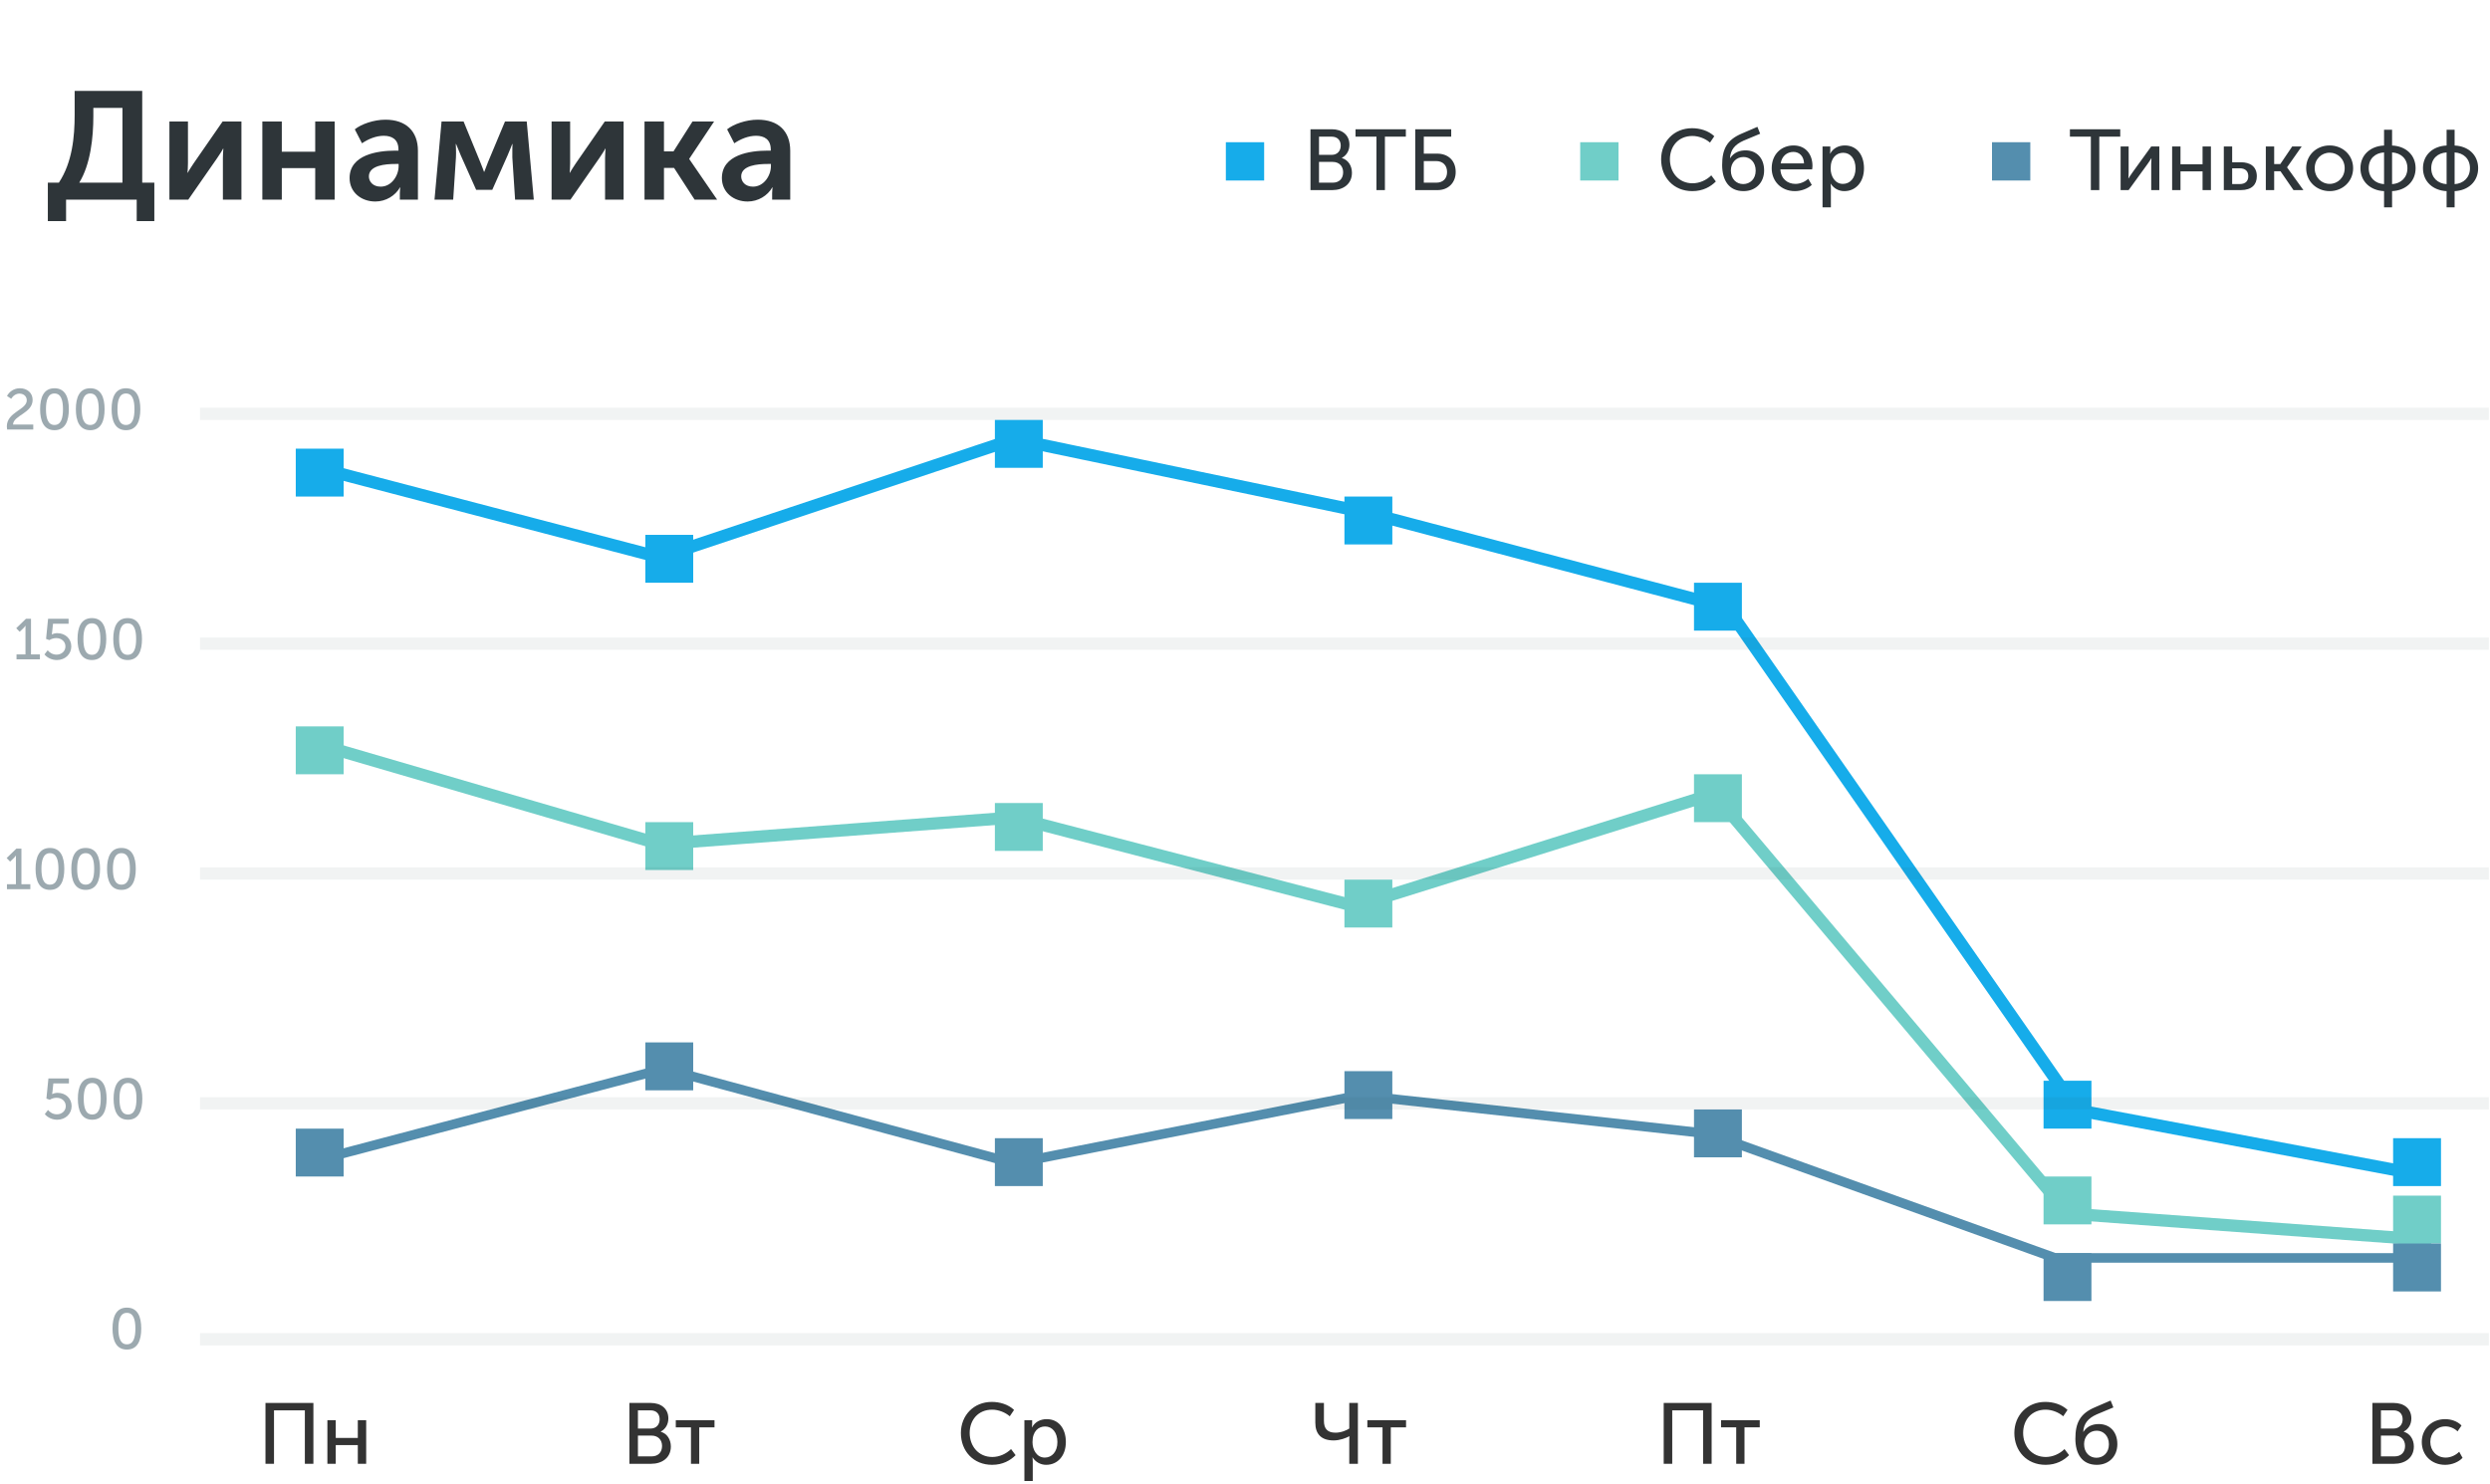 <svg width="260" height="155" viewBox="0 0 260 155" fill="none" xmlns="http://www.w3.org/2000/svg">
<rect x="30.883" y="46.85" width="5" height="5" fill="#16ACEA"/>
<rect x="67.383" y="55.85" width="5" height="5" fill="#16ACEA"/>
<rect x="103.883" y="43.85" width="5" height="5" fill="#16ACEA"/>
<rect x="140.383" y="51.85" width="5" height="5" fill="#16ACEA"/>
<rect x="176.883" y="60.85" width="5" height="5" fill="#16ACEA"/>
<rect x="213.383" y="112.85" width="5" height="5" fill="#16ACEA"/>
<rect x="249.883" y="118.85" width="5" height="5" fill="#16ACEA"/>
<path d="M32.344 48.628L68.881 58.196L105.881 45.85L142.881 53.566L180.344 63.444L216.881 115.916L252.956 122.707" stroke="#16ACEA" stroke-width="1.28"/>
<rect x="31.383" y="80.35" width="4" height="4" transform="rotate(-90 31.383 80.35)" fill="#70CEC8" stroke="#70CEC8"/>
<rect x="67.883" y="90.35" width="4" height="4" transform="rotate(-90 67.883 90.35)" fill="#70CEC8" stroke="#70CEC8"/>
<rect x="104.383" y="88.35" width="4" height="4" transform="rotate(-90 104.383 88.35)" fill="#70CEC8" stroke="#70CEC8"/>
<rect x="140.883" y="96.35" width="4" height="4" transform="rotate(-90 140.883 96.35)" fill="#70CEC8" stroke="#70CEC8"/>
<rect x="177.383" y="85.35" width="4" height="4" transform="rotate(-90 177.383 85.35)" fill="#70CEC8" stroke="#70CEC8"/>
<rect x="213.883" y="127.35" width="4" height="4" transform="rotate(-90 213.883 127.35)" fill="#70CEC8" stroke="#70CEC8"/>
<rect x="250.383" y="129.35" width="4" height="4" transform="rotate(-90 250.383 129.35)" fill="#70CEC8" stroke="#70CEC8"/>
<path d="M31.883 77.334L68.883 88.137L105.883 85.359L141.495 94.619L178.958 82.889L215.958 126.72L253.883 129.498" stroke="#70CEC8" stroke-width="1.28"/>
<rect x="31.383" y="122.35" width="4" height="4" transform="rotate(-90 31.383 122.35)" fill="#548EAE" stroke="#548EAE"/>
<rect x="67.883" y="113.35" width="4" height="4" transform="rotate(-90 67.883 113.35)" fill="#548EAE" stroke="#548EAE"/>
<rect x="104.383" y="123.35" width="4" height="4" transform="rotate(-90 104.383 123.35)" fill="#548EAE" stroke="#548EAE"/>
<rect x="140.883" y="116.35" width="4" height="4" transform="rotate(-90 140.883 116.35)" fill="#548EAE" stroke="#548EAE"/>
<rect x="177.383" y="120.35" width="4" height="4" transform="rotate(-90 177.383 120.35)" fill="#548EAE" stroke="#548EAE"/>
<rect x="213.883" y="135.35" width="4" height="4" transform="rotate(-90 213.883 135.35)" fill="#548EAE" stroke="#548EAE"/>
<rect x="250.383" y="134.35" width="4" height="4" transform="rotate(-90 250.383 134.35)" fill="#548EAE" stroke="#548EAE"/>
<path d="M31.883 121.472L69.345 111.595L105.883 121.472L141.958 114.373L178.495 118.386L214.57 131.35H252.958" stroke="#548EAE"/>
<path d="M27.72 152.85V146.496H32.724V152.85H31.833V147.27H28.611V152.85H27.72ZM34.185 152.85V148.296H35.058V150.15H37.362V148.296H38.235V152.85H37.362V150.897H35.058V152.85H34.185Z" fill="#333333"/>
<path d="M65.72 152.85V146.496H67.943C69.023 146.496 69.788 147.09 69.788 148.116C69.788 148.737 69.482 149.232 68.996 149.484V149.502C69.671 149.7 70.049 150.33 70.049 151.041C70.049 152.238 69.113 152.85 67.997 152.85H65.72ZM66.611 149.169H67.943C68.519 149.169 68.879 148.764 68.879 148.206C68.879 147.648 68.537 147.27 67.934 147.27H66.611V149.169ZM66.611 152.076H68.042C68.726 152.076 69.131 151.644 69.131 150.987C69.131 150.348 68.708 149.907 68.042 149.907H66.611V152.076ZM72.149 152.85V149.043H70.565V148.296H74.606V149.043H73.013V152.85H72.149Z" fill="#333333"/>
<path d="M100.333 149.637C100.333 147.792 101.674 146.388 103.564 146.388C104.383 146.388 105.274 146.64 105.886 147.225L105.436 147.891C104.968 147.477 104.257 147.198 103.6 147.198C102.124 147.198 101.251 148.287 101.251 149.628C101.251 150.978 102.142 152.139 103.618 152.139C104.329 152.139 105.058 151.824 105.571 151.311L106.048 151.95C105.508 152.49 104.716 152.958 103.591 152.958C101.62 152.958 100.333 151.5 100.333 149.637ZM106.965 154.65V148.296H107.775V148.701C107.775 148.89 107.748 149.043 107.748 149.043H107.766C108.054 148.494 108.63 148.188 109.296 148.188C110.529 148.188 111.294 149.16 111.294 150.573C111.294 152.022 110.43 152.958 109.233 152.958C108.657 152.958 108.135 152.67 107.82 152.184H107.802C107.802 152.184 107.838 152.346 107.838 152.58V154.65H106.965ZM107.811 150.591C107.811 151.401 108.261 152.202 109.098 152.202C109.818 152.202 110.412 151.617 110.412 150.582C110.412 149.592 109.881 148.953 109.125 148.953C108.441 148.953 107.811 149.439 107.811 150.591Z" fill="#333333"/>
<path d="M139.259 150.411C137.945 150.411 137.342 149.727 137.342 148.557V146.496H138.242V148.368C138.242 149.169 138.593 149.601 139.448 149.601C140.051 149.601 140.618 149.349 140.888 149.169V146.496H141.788V152.85H140.888V150.276C140.888 150.15 140.906 149.979 140.906 149.979H140.888C140.564 150.15 139.916 150.411 139.259 150.411ZM144.36 152.85V149.043H142.776V148.296H146.817V149.043H145.224V152.85H144.36Z" fill="#333333"/>
<path d="M173.72 152.85V146.496H178.724V152.85H177.833V147.27H174.611V152.85H173.72ZM181.292 152.85V149.043H179.708V148.296H183.749V149.043H182.156V152.85H181.292Z" fill="#333333"/>
<path d="M210.333 149.637C210.333 147.792 211.674 146.388 213.564 146.388C214.383 146.388 215.274 146.64 215.886 147.225L215.436 147.891C214.968 147.477 214.257 147.198 213.6 147.198C212.124 147.198 211.251 148.287 211.251 149.628C211.251 150.978 212.142 152.139 213.618 152.139C214.329 152.139 215.058 151.824 215.571 151.311L216.048 151.95C215.508 152.49 214.716 152.958 213.591 152.958C211.62 152.958 210.333 151.5 210.333 149.637ZM216.706 150.231C216.706 148.602 217.174 147.612 218.758 146.946L220.387 146.244L220.675 146.964L218.929 147.693C218.02 148.107 217.588 148.638 217.525 149.511H217.543C217.948 148.899 218.551 148.701 219.154 148.701C220.297 148.701 221.089 149.511 221.089 150.798C221.089 152.058 220.225 152.958 218.938 152.958C217.399 152.958 216.706 151.806 216.706 150.231ZM217.615 150.798C217.615 151.698 218.2 152.22 218.902 152.22C219.622 152.22 220.207 151.698 220.207 150.816C220.207 149.925 219.622 149.394 218.938 149.394C218.164 149.394 217.615 149.997 217.615 150.798Z" fill="#333333"/>
<path d="M247.72 152.85V146.496H249.943C251.023 146.496 251.788 147.09 251.788 148.116C251.788 148.737 251.482 149.232 250.996 149.484V149.502C251.671 149.7 252.049 150.33 252.049 151.041C252.049 152.238 251.113 152.85 249.997 152.85H247.72ZM248.611 149.169H249.943C250.519 149.169 250.879 148.764 250.879 148.206C250.879 147.648 250.537 147.27 249.934 147.27H248.611V149.169ZM248.611 152.076H250.042C250.726 152.076 251.131 151.644 251.131 150.987C251.131 150.348 250.708 149.907 250.042 149.907H248.611V152.076ZM252.877 150.573C252.877 149.223 253.885 148.188 255.316 148.188C255.919 148.188 256.594 148.395 257.026 148.854L256.612 149.466C256.306 149.16 255.829 148.944 255.352 148.944C254.434 148.944 253.768 149.637 253.768 150.564C253.768 151.491 254.434 152.202 255.379 152.202C255.883 152.202 256.432 151.959 256.783 151.59L257.134 152.229C256.72 152.67 256.027 152.958 255.316 152.958C253.876 152.958 252.877 151.941 252.877 150.573Z" fill="#333333"/>
<path d="M0.743 44.85C0.725 44.736 0.713 44.628 0.713 44.526C0.713 43.02 2.795 42.798 2.795 41.802C2.795 41.388 2.477 41.1 2.027 41.1C1.673 41.1 1.349 41.334 1.169 41.64L0.731 41.346C0.971 40.902 1.451 40.542 2.075 40.542C2.849 40.542 3.407 41.028 3.407 41.76C3.407 43.152 1.385 43.368 1.361 44.334H3.473V44.85H0.743ZM5.688 44.922C4.56 44.922 4.188 43.95 4.188 42.726C4.188 41.508 4.56 40.542 5.688 40.542C6.822 40.542 7.188 41.508 7.188 42.726C7.188 43.95 6.822 44.922 5.688 44.922ZM5.688 44.376C6.384 44.376 6.576 43.656 6.576 42.726C6.576 41.808 6.384 41.088 5.688 41.088C4.998 41.088 4.8 41.808 4.8 42.726C4.8 43.656 4.998 44.376 5.688 44.376ZM9.421 44.922C8.293 44.922 7.921 43.95 7.921 42.726C7.921 41.508 8.293 40.542 9.421 40.542C10.555 40.542 10.921 41.508 10.921 42.726C10.921 43.95 10.555 44.922 9.421 44.922ZM9.421 44.376C10.117 44.376 10.309 43.656 10.309 42.726C10.309 41.808 10.117 41.088 9.421 41.088C8.731 41.088 8.533 41.808 8.533 42.726C8.533 43.656 8.731 44.376 9.421 44.376ZM13.153 44.922C12.025 44.922 11.653 43.95 11.653 42.726C11.653 41.508 12.025 40.542 13.153 40.542C14.287 40.542 14.653 41.508 14.653 42.726C14.653 43.95 14.287 44.922 13.153 44.922ZM13.153 44.376C13.849 44.376 14.041 43.656 14.041 42.726C14.041 41.808 13.849 41.088 13.153 41.088C12.463 41.088 12.265 41.808 12.265 42.726C12.265 43.656 12.463 44.376 13.153 44.376Z" fill="#9CA9AF"/>
<path d="M1.725 68.85V68.334H2.661V65.598C2.661 65.466 2.667 65.34 2.667 65.34H2.655C2.655 65.34 2.607 65.43 2.451 65.586L2.055 65.97L1.695 65.598L2.709 64.614H3.237V68.334H4.167V68.85H1.725ZM4.642 68.334L4.978 67.902C5.158 68.124 5.47 68.358 5.908 68.358C6.406 68.358 6.832 68.016 6.832 67.5C6.832 66.99 6.418 66.63 5.872 66.63C5.626 66.63 5.356 66.708 5.158 66.84L4.81 66.714L5.02 64.614H7.162V65.13H5.536L5.44 66.024C5.428 66.156 5.404 66.24 5.404 66.24H5.416C5.518 66.186 5.764 66.114 5.968 66.114C6.862 66.114 7.444 66.732 7.444 67.5C7.444 68.31 6.796 68.922 5.944 68.922C5.446 68.922 4.96 68.718 4.642 68.334ZM9.595 68.922C8.467 68.922 8.095 67.95 8.095 66.726C8.095 65.508 8.467 64.542 9.595 64.542C10.729 64.542 11.095 65.508 11.095 66.726C11.095 67.95 10.729 68.922 9.595 68.922ZM9.595 68.376C10.29 68.376 10.482 67.656 10.482 66.726C10.482 65.808 10.29 65.088 9.595 65.088C8.905 65.088 8.707 65.808 8.707 66.726C8.707 67.656 8.905 68.376 9.595 68.376ZM13.327 68.922C12.199 68.922 11.827 67.95 11.827 66.726C11.827 65.508 12.199 64.542 13.327 64.542C14.461 64.542 14.827 65.508 14.827 66.726C14.827 67.95 14.461 68.922 13.327 68.922ZM13.327 68.376C14.023 68.376 14.215 67.656 14.215 66.726C14.215 65.808 14.023 65.088 13.327 65.088C12.637 65.088 12.439 65.808 12.439 66.726C12.439 67.656 12.637 68.376 13.327 68.376Z" fill="#9CA9AF"/>
<path d="M0.725 92.85V92.334H1.661V89.598C1.661 89.466 1.667 89.34 1.667 89.34H1.655C1.655 89.34 1.607 89.43 1.451 89.586L1.055 89.97L0.695 89.598L1.709 88.614H2.237V92.334H3.167V92.85H0.725ZM5.214 92.922C4.086 92.922 3.714 91.95 3.714 90.726C3.714 89.508 4.086 88.542 5.214 88.542C6.348 88.542 6.714 89.508 6.714 90.726C6.714 91.95 6.348 92.922 5.214 92.922ZM5.214 92.376C5.91 92.376 6.102 91.656 6.102 90.726C6.102 89.808 5.91 89.088 5.214 89.088C4.524 89.088 4.326 89.808 4.326 90.726C4.326 91.656 4.524 92.376 5.214 92.376ZM8.946 92.922C7.818 92.922 7.446 91.95 7.446 90.726C7.446 89.508 7.818 88.542 8.946 88.542C10.08 88.542 10.446 89.508 10.446 90.726C10.446 91.95 10.08 92.922 8.946 92.922ZM8.946 92.376C9.642 92.376 9.834 91.656 9.834 90.726C9.834 89.808 9.642 89.088 8.946 89.088C8.256 89.088 8.058 89.808 8.058 90.726C8.058 91.656 8.256 92.376 8.946 92.376ZM12.678 92.922C11.55 92.922 11.178 91.95 11.178 90.726C11.178 89.508 11.55 88.542 12.678 88.542C13.812 88.542 14.178 89.508 14.178 90.726C14.178 91.95 13.812 92.922 12.678 92.922ZM12.678 92.376C13.374 92.376 13.566 91.656 13.566 90.726C13.566 89.808 13.374 89.088 12.678 89.088C11.989 89.088 11.79 89.808 11.79 90.726C11.79 91.656 11.989 92.376 12.678 92.376Z" fill="#9CA9AF"/>
<path d="M4.677 116.334L5.013 115.902C5.193 116.124 5.505 116.358 5.943 116.358C6.441 116.358 6.867 116.016 6.867 115.5C6.867 114.99 6.453 114.63 5.907 114.63C5.661 114.63 5.391 114.708 5.193 114.84L4.845 114.714L5.055 112.614H7.197V113.13H5.571L5.475 114.024C5.463 114.156 5.439 114.24 5.439 114.24H5.451C5.553 114.186 5.799 114.114 6.003 114.114C6.897 114.114 7.479 114.732 7.479 115.5C7.479 116.31 6.831 116.922 5.979 116.922C5.481 116.922 4.995 116.718 4.677 116.334ZM9.63 116.922C8.502 116.922 8.13 115.95 8.13 114.726C8.13 113.508 8.502 112.542 9.63 112.542C10.764 112.542 11.13 113.508 11.13 114.726C11.13 115.95 10.764 116.922 9.63 116.922ZM9.63 116.376C10.326 116.376 10.518 115.656 10.518 114.726C10.518 113.808 10.326 113.088 9.63 113.088C8.94 113.088 8.742 113.808 8.742 114.726C8.742 115.656 8.94 116.376 9.63 116.376ZM13.362 116.922C12.234 116.922 11.862 115.95 11.862 114.726C11.862 113.508 12.234 112.542 13.362 112.542C14.496 112.542 14.862 113.508 14.862 114.726C14.862 115.95 14.496 116.922 13.362 116.922ZM13.362 116.376C14.058 116.376 14.25 115.656 14.25 114.726C14.25 113.808 14.058 113.088 13.362 113.088C12.672 113.088 12.474 113.808 12.474 114.726C12.474 115.656 12.672 116.376 13.362 116.376Z" fill="#9CA9AF"/>
<path d="M13.249 140.922C12.121 140.922 11.749 139.95 11.749 138.726C11.749 137.508 12.121 136.542 13.249 136.542C14.383 136.542 14.749 137.508 14.749 138.726C14.749 139.95 14.383 140.922 13.249 140.922ZM13.249 140.376C13.945 140.376 14.137 139.656 14.137 138.726C14.137 137.808 13.945 137.088 13.249 137.088C12.559 137.088 12.361 137.808 12.361 138.726C12.361 139.656 12.559 140.376 13.249 140.376Z" fill="#9CA9AF"/>
<line x1="20.883" y1="43.21" x2="259.883" y2="43.21" stroke="#1A3240" stroke-opacity="0.06" stroke-width="1.28"/>
<line x1="20.883" y1="67.21" x2="259.883" y2="67.21" stroke="#1A3240" stroke-opacity="0.06" stroke-width="1.28"/>
<line x1="20.883" y1="91.21" x2="259.883" y2="91.21" stroke="#1A3240" stroke-opacity="0.06" stroke-width="1.28"/>
<line x1="20.883" y1="115.21" x2="259.883" y2="115.21" stroke="#1A3240" stroke-opacity="0.06" stroke-width="1.28"/>
<path d="M20.883 139.85H259.883" stroke="#1A3240" stroke-opacity="0.06" stroke-width="1.28"/>
<path d="M8.275 19.074H12.787V11.266H9.747V12.114C9.747 14.338 9.459 17.154 8.275 19.074ZM4.995 19.074H6.147C7.555 16.946 7.795 14.274 7.795 11.97V9.49H14.851V19.074H16.115V23.09H14.275V20.85H6.899V23.09H4.995V19.074ZM17.69 20.85V12.69H19.626V17.058C19.626 17.426 19.594 17.906 19.578 18.034H19.61C19.706 17.826 20.01 17.378 20.218 17.058L23.242 12.69H25.21V20.85H23.274V16.498C23.274 16.194 23.306 15.73 23.322 15.522H23.29C23.194 15.746 22.89 16.178 22.682 16.498L19.658 20.85H17.69ZM27.393 20.85V12.69H29.425V15.842H32.913V12.69H34.945V20.85H32.913V17.554H29.425V20.85H27.393ZM36.503 18.594C36.503 16.146 39.447 15.73 41.255 15.73H41.607V15.618C41.607 14.546 40.919 14.178 40.071 14.178C39.271 14.178 38.455 14.514 37.799 14.962L37.047 13.506C37.719 12.962 39.031 12.498 40.247 12.498C42.375 12.498 43.639 13.682 43.639 15.746V20.85H41.751V20.162C41.751 19.826 41.799 19.57 41.799 19.57H41.767C41.271 20.434 40.295 21.042 39.191 21.042C37.719 21.042 36.503 20.082 36.503 18.594ZM38.519 18.418C38.519 18.962 38.935 19.49 39.751 19.49C40.887 19.49 41.623 18.338 41.623 17.346V17.122H41.271C40.247 17.122 38.519 17.266 38.519 18.418ZM45.369 20.85L46.105 12.69H48.409L50.137 16.898C50.329 17.346 50.537 17.938 50.537 17.938H50.569C50.569 17.938 50.793 17.362 50.969 16.898L52.729 12.69H55.001L55.737 20.85H53.785L53.497 16.434C53.481 15.89 53.513 15.042 53.513 15.042H53.481C53.481 15.042 53.257 15.65 53.001 16.226L51.401 19.826H49.721L48.121 16.242C47.897 15.682 47.625 15.042 47.625 15.042H47.593C47.593 15.042 47.641 15.89 47.609 16.434L47.321 20.85H45.369ZM57.596 20.85V12.69H59.532V17.058C59.532 17.426 59.5 17.906 59.484 18.034H59.516C59.612 17.826 59.916 17.378 60.124 17.058L63.148 12.69H65.116V20.85H63.18V16.498C63.18 16.194 63.212 15.73 63.228 15.522H63.196C63.1 15.746 62.796 16.178 62.588 16.498L59.564 20.85H57.596ZM67.299 20.85V12.69H69.331V15.81H70.323L72.307 12.69H74.563L71.971 16.578V16.61L74.883 20.85H72.531L70.387 17.538H69.331V20.85H67.299ZM75.378 18.594C75.378 16.146 78.322 15.73 80.13 15.73H80.482V15.618C80.482 14.546 79.794 14.178 78.946 14.178C78.146 14.178 77.33 14.514 76.674 14.962L75.922 13.506C76.594 12.962 77.906 12.498 79.122 12.498C81.25 12.498 82.514 13.682 82.514 15.746V20.85H80.626V20.162C80.626 19.826 80.674 19.57 80.674 19.57H80.642C80.146 20.434 79.17 21.042 78.066 21.042C76.594 21.042 75.378 20.082 75.378 18.594ZM77.394 18.418C77.394 18.962 77.81 19.49 78.626 19.49C79.762 19.49 80.498 18.338 80.498 17.346V17.122H80.146C79.122 17.122 77.394 17.266 77.394 18.418Z" fill="#2E3539"/>
<rect x="128" y="14.85" width="4" height="4" fill="#16ACEA"/>
<path d="M136.837 19.85V13.496H139.06C140.14 13.496 140.905 14.09 140.905 15.116C140.905 15.737 140.599 16.232 140.113 16.484V16.502C140.788 16.7 141.166 17.33 141.166 18.041C141.166 19.238 140.23 19.85 139.114 19.85H136.837ZM137.728 16.169H139.06C139.636 16.169 139.996 15.764 139.996 15.206C139.996 14.648 139.654 14.27 139.051 14.27H137.728V16.169ZM137.728 19.076H139.159C139.843 19.076 140.248 18.644 140.248 17.987C140.248 17.348 139.825 16.907 139.159 16.907H137.728V19.076ZM143.727 19.85V14.27H141.54V13.496H146.796V14.27H144.609V19.85H143.727ZM147.779 19.85V13.496H151.532V14.27H148.67V16.043H150.065C151.181 16.043 152 16.736 152 17.96C152 19.094 151.217 19.85 150.11 19.85H147.779ZM148.67 19.076H149.966C150.677 19.076 151.1 18.653 151.1 17.96C151.1 17.258 150.65 16.817 149.948 16.817H148.67V19.076Z" fill="#2E3539"/>
<rect x="165" y="14.85" width="4" height="4" fill="#70CEC8"/>
<path d="M173.45 16.637C173.45 14.792 174.791 13.388 176.681 13.388C177.5 13.388 178.391 13.64 179.003 14.225L178.553 14.891C178.085 14.477 177.374 14.198 176.717 14.198C175.241 14.198 174.368 15.287 174.368 16.628C174.368 17.978 175.259 19.139 176.735 19.139C177.446 19.139 178.175 18.824 178.688 18.311L179.165 18.95C178.625 19.49 177.833 19.958 176.708 19.958C174.737 19.958 173.45 18.5 173.45 16.637ZM179.823 17.231C179.823 15.602 180.291 14.612 181.875 13.946L183.504 13.244L183.792 13.964L182.046 14.693C181.137 15.107 180.705 15.638 180.642 16.511H180.66C181.065 15.899 181.668 15.701 182.271 15.701C183.414 15.701 184.206 16.511 184.206 17.798C184.206 19.058 183.342 19.958 182.055 19.958C180.516 19.958 179.823 18.806 179.823 17.231ZM180.732 17.798C180.732 18.698 181.317 19.22 182.019 19.22C182.739 19.22 183.324 18.698 183.324 17.816C183.324 16.925 182.739 16.394 182.055 16.394C181.281 16.394 180.732 16.997 180.732 17.798ZM184.997 17.573C184.997 16.124 185.987 15.188 187.283 15.188C188.57 15.188 189.254 16.151 189.254 17.321C189.254 17.438 189.236 17.564 189.218 17.69H185.906C185.951 18.671 186.653 19.202 187.472 19.202C187.958 19.202 188.453 18.995 188.813 18.671L189.182 19.31C188.741 19.715 188.048 19.958 187.418 19.958C185.987 19.958 184.997 18.923 184.997 17.573ZM185.933 17.06H188.372C188.345 16.277 187.859 15.863 187.265 15.863C186.59 15.863 186.059 16.304 185.933 17.06ZM190.304 21.65V15.296H191.114V15.701C191.114 15.89 191.087 16.043 191.087 16.043H191.105C191.393 15.494 191.969 15.188 192.635 15.188C193.868 15.188 194.633 16.16 194.633 17.573C194.633 19.022 193.769 19.958 192.572 19.958C191.996 19.958 191.474 19.67 191.159 19.184H191.141C191.141 19.184 191.177 19.346 191.177 19.58V21.65H190.304ZM191.15 17.591C191.15 18.401 191.6 19.202 192.437 19.202C193.157 19.202 193.751 18.617 193.751 17.582C193.751 16.592 193.22 15.953 192.464 15.953C191.78 15.953 191.15 16.439 191.15 17.591Z" fill="#2E3539"/>
<rect x="208" y="14.85" width="4" height="4" fill="#548EAE"/>
<path d="M218.322 19.85V14.27H216.135V13.496H221.391V14.27H219.204V19.85H218.322ZM221.43 19.85V15.296H222.267V18.014C222.267 18.257 222.249 18.581 222.24 18.626H222.258C222.294 18.545 222.51 18.23 222.663 18.014L224.625 15.296H225.471V19.85H224.625V17.132C224.625 16.916 224.652 16.601 224.652 16.529H224.634C224.607 16.61 224.382 16.916 224.238 17.132L222.267 19.85H221.43ZM226.809 19.85V15.296H227.682V17.15H229.986V15.296H230.859V19.85H229.986V17.897H227.682V19.85H226.809ZM232.205 19.85V15.296H233.078V16.943H233.996C234.941 16.943 235.652 17.375 235.652 18.41C235.652 19.265 235.13 19.85 233.978 19.85H232.205ZM233.078 19.22H233.861C234.491 19.22 234.761 18.878 234.761 18.401C234.761 17.915 234.491 17.573 233.861 17.573H233.078V19.22ZM236.591 19.85V15.296H237.464V17.132H238.103L239.345 15.296H240.335L238.814 17.465V17.483L240.515 19.85H239.48L238.121 17.879H237.464V19.85H236.591ZM240.803 17.564C240.803 16.187 241.901 15.188 243.251 15.188C244.61 15.188 245.708 16.187 245.708 17.564C245.708 18.95 244.61 19.958 243.26 19.958C241.901 19.958 240.803 18.95 240.803 17.564ZM241.694 17.564C241.694 18.518 242.396 19.202 243.26 19.202C244.115 19.202 244.826 18.518 244.826 17.564C244.826 16.619 244.115 15.944 243.26 15.944C242.396 15.944 241.694 16.619 241.694 17.564ZM246.472 17.564C246.472 16.169 247.525 15.251 248.938 15.197V13.55H249.775V15.197C251.188 15.251 252.232 16.169 252.232 17.564C252.232 18.968 251.188 19.895 249.775 19.958V21.65H248.938V19.958C247.525 19.895 246.472 18.968 246.472 17.564ZM249.775 19.229C250.702 19.166 251.377 18.545 251.377 17.564C251.377 16.574 250.702 15.971 249.775 15.917V19.229ZM247.336 17.564C247.336 18.545 248.002 19.166 248.938 19.229V15.917C248.002 15.971 247.336 16.574 247.336 17.564ZM253.002 17.564C253.002 16.169 254.055 15.251 255.468 15.197V13.55H256.305V15.197C257.718 15.251 258.762 16.169 258.762 17.564C258.762 18.968 257.718 19.895 256.305 19.958V21.65H255.468V19.958C254.055 19.895 253.002 18.968 253.002 17.564ZM256.305 19.229C257.232 19.166 257.907 18.545 257.907 17.564C257.907 16.574 257.232 15.971 256.305 15.917V19.229ZM253.866 17.564C253.866 18.545 254.532 19.166 255.468 19.229V15.917C254.532 15.971 253.866 16.574 253.866 17.564Z" fill="#2E3539"/>
</svg>
